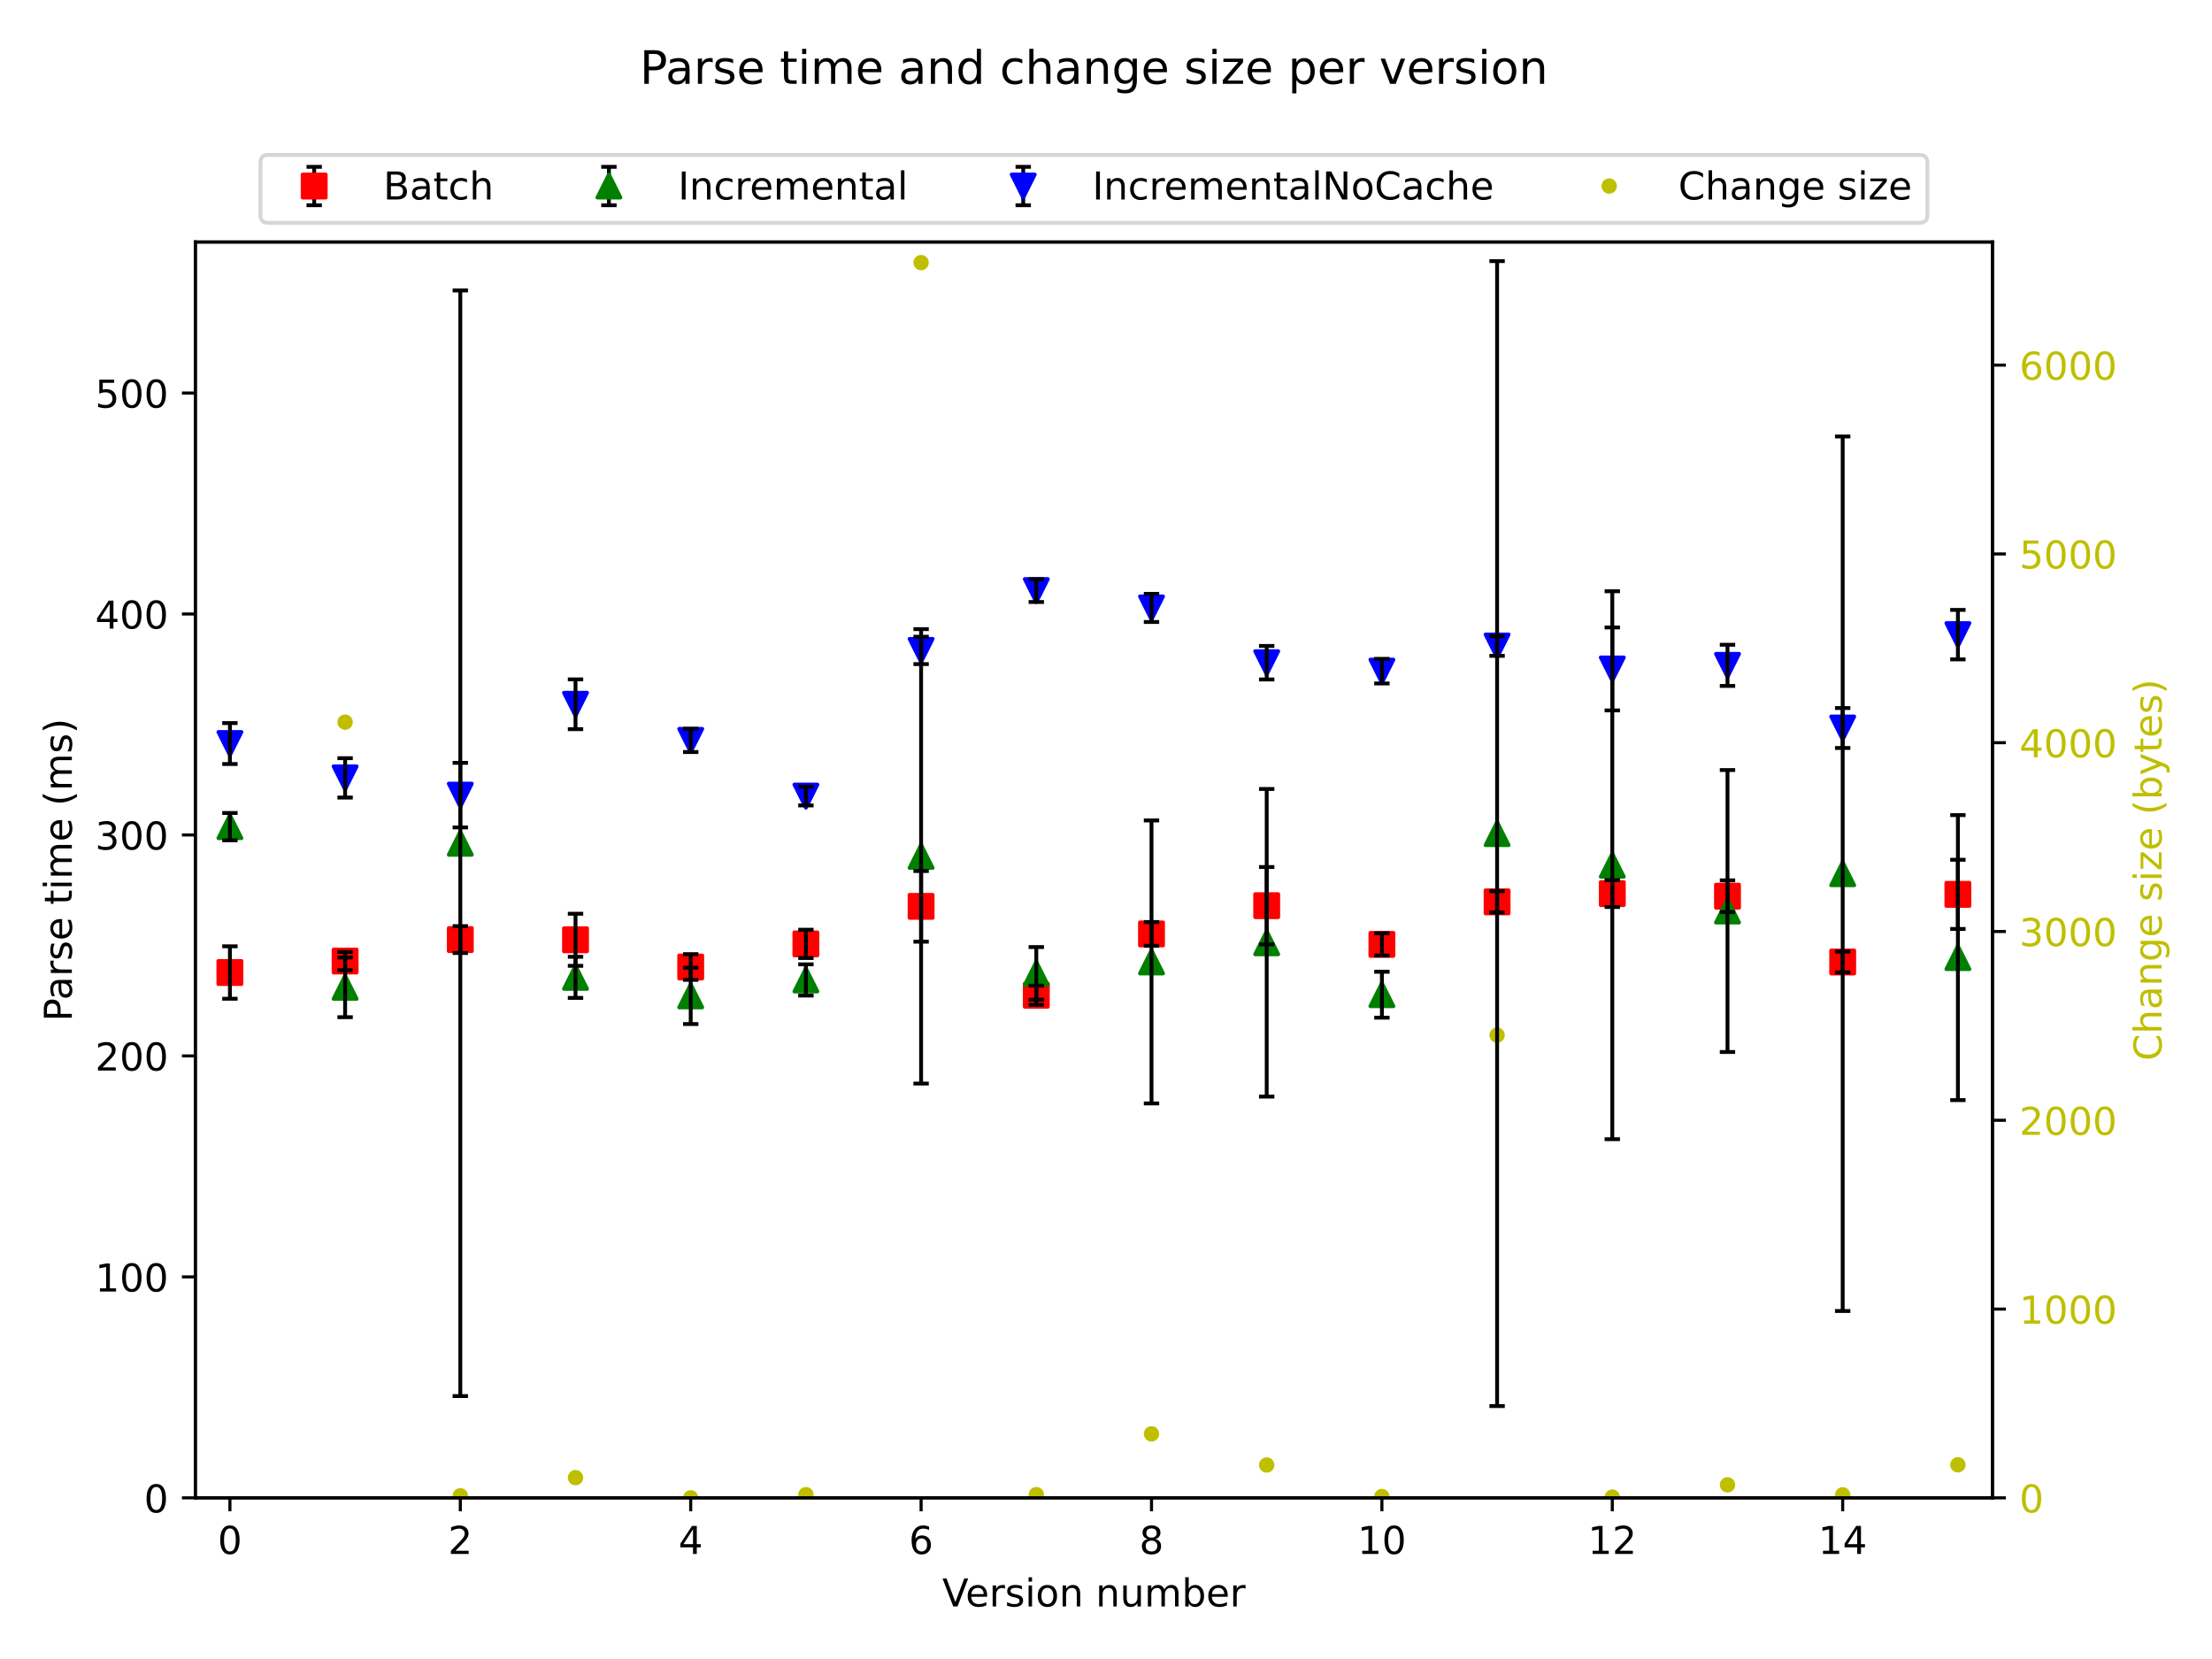 <?xml version="1.0" encoding="utf-8" standalone="no"?>
<!DOCTYPE svg PUBLIC "-//W3C//DTD SVG 1.1//EN"
  "http://www.w3.org/Graphics/SVG/1.1/DTD/svg11.dtd">
<!-- Created with matplotlib (https://matplotlib.org/) -->
<svg height="432pt" version="1.1" viewBox="0 0 576 432" width="576pt" xmlns="http://www.w3.org/2000/svg" xmlns:xlink="http://www.w3.org/1999/xlink">
 <defs>
  <style type="text/css">*{stroke-linecap:butt;stroke-linejoin:round;}</style>
 </defs>
 <g id="figure_1">
  <g id="patch_1">
   <path d="M 0 432 
L 576 432 
L 576 0 
L 0 0 
z
" style="fill:#ffffff;"/>
  </g>
  <g id="axes_1">
   <g id="matplotlib.axis_1">
    <g id="ytick_1">
     <g id="line2d_1">
      <defs>
       <path d="M 0 0 
L 3.5 0 
" id="m73149a4e9a" style="stroke:#000000;stroke-width:0.8;"/>
      </defs>
      <g>
       <use style="stroke:#000000;stroke-width:0.8;" x="518.83" xlink:href="#m73149a4e9a" y="390.04"/>
      </g>
     </g>
     <g id="text_1">
      <!-- 0 -->
      <g style="fill:#bfbf00;" transform="translate(525.83 393.839)scale(0.1 -0.1)">
       <defs>
        <path d="M 31.781 66.406 
Q 24.172 66.406 20.328 58.906 
Q 16.5 51.422 16.5 36.375 
Q 16.5 21.391 20.328 13.891 
Q 24.172 6.391 31.781 6.391 
Q 39.453 6.391 43.281 13.891 
Q 47.125 21.391 47.125 36.375 
Q 47.125 51.422 43.281 58.906 
Q 39.453 66.406 31.781 66.406 
z
M 31.781 74.219 
Q 44.047 74.219 50.516 64.516 
Q 56.984 54.828 56.984 36.375 
Q 56.984 17.969 50.516 8.266 
Q 44.047 -1.422 31.781 -1.422 
Q 19.531 -1.422 13.062 8.266 
Q 6.594 17.969 6.594 36.375 
Q 6.594 54.828 13.062 64.516 
Q 19.531 74.219 31.781 74.219 
z
" id="DejaVuSans-48"/>
       </defs>
       <use xlink:href="#DejaVuSans-48"/>
      </g>
     </g>
    </g>
    <g id="ytick_2">
     <g id="line2d_2">
      <g>
       <use style="stroke:#000000;stroke-width:0.8;" x="518.83" xlink:href="#m73149a4e9a" y="340.88"/>
      </g>
     </g>
     <g id="text_2">
      <!-- 1000 -->
      <g style="fill:#bfbf00;" transform="translate(525.83 344.679)scale(0.1 -0.1)">
       <defs>
        <path d="M 12.406 8.297 
L 28.516 8.297 
L 28.516 63.922 
L 10.984 60.406 
L 10.984 69.391 
L 28.422 72.906 
L 38.281 72.906 
L 38.281 8.297 
L 54.391 8.297 
L 54.391 0 
L 12.406 0 
z
" id="DejaVuSans-49"/>
       </defs>
       <use xlink:href="#DejaVuSans-49"/>
       <use x="63.623" xlink:href="#DejaVuSans-48"/>
       <use x="127.246" xlink:href="#DejaVuSans-48"/>
       <use x="190.869" xlink:href="#DejaVuSans-48"/>
      </g>
     </g>
    </g>
    <g id="ytick_3">
     <g id="line2d_3">
      <g>
       <use style="stroke:#000000;stroke-width:0.8;" x="518.83" xlink:href="#m73149a4e9a" y="291.72"/>
      </g>
     </g>
     <g id="text_3">
      <!-- 2000 -->
      <g style="fill:#bfbf00;" transform="translate(525.83 295.519)scale(0.1 -0.1)">
       <defs>
        <path d="M 19.188 8.297 
L 53.609 8.297 
L 53.609 0 
L 7.328 0 
L 7.328 8.297 
Q 12.938 14.109 22.625 23.891 
Q 32.328 33.688 34.812 36.531 
Q 39.547 41.844 41.422 45.531 
Q 43.312 49.219 43.312 52.781 
Q 43.312 58.594 39.234 62.25 
Q 35.156 65.922 28.609 65.922 
Q 23.969 65.922 18.812 64.312 
Q 13.672 62.703 7.812 59.422 
L 7.812 69.391 
Q 13.766 71.781 18.938 73 
Q 24.125 74.219 28.422 74.219 
Q 39.75 74.219 46.484 68.547 
Q 53.219 62.891 53.219 53.422 
Q 53.219 48.922 51.531 44.891 
Q 49.859 40.875 45.406 35.406 
Q 44.188 33.984 37.641 27.219 
Q 31.109 20.453 19.188 8.297 
z
" id="DejaVuSans-50"/>
       </defs>
       <use xlink:href="#DejaVuSans-50"/>
       <use x="63.623" xlink:href="#DejaVuSans-48"/>
       <use x="127.246" xlink:href="#DejaVuSans-48"/>
       <use x="190.869" xlink:href="#DejaVuSans-48"/>
      </g>
     </g>
    </g>
    <g id="ytick_4">
     <g id="line2d_4">
      <g>
       <use style="stroke:#000000;stroke-width:0.8;" x="518.83" xlink:href="#m73149a4e9a" y="242.559"/>
      </g>
     </g>
     <g id="text_4">
      <!-- 3000 -->
      <g style="fill:#bfbf00;" transform="translate(525.83 246.359)scale(0.1 -0.1)">
       <defs>
        <path d="M 40.578 39.312 
Q 47.656 37.797 51.625 33 
Q 55.609 28.219 55.609 21.188 
Q 55.609 10.406 48.188 4.484 
Q 40.766 -1.422 27.094 -1.422 
Q 22.516 -1.422 17.656 -0.516 
Q 12.797 0.391 7.625 2.203 
L 7.625 11.719 
Q 11.719 9.328 16.594 8.109 
Q 21.484 6.891 26.812 6.891 
Q 36.078 6.891 40.938 10.547 
Q 45.797 14.203 45.797 21.188 
Q 45.797 27.641 41.281 31.266 
Q 36.766 34.906 28.719 34.906 
L 20.219 34.906 
L 20.219 43.016 
L 29.109 43.016 
Q 36.375 43.016 40.234 45.922 
Q 44.094 48.828 44.094 54.297 
Q 44.094 59.906 40.109 62.906 
Q 36.141 65.922 28.719 65.922 
Q 24.656 65.922 20.016 65.031 
Q 15.375 64.156 9.812 62.312 
L 9.812 71.094 
Q 15.438 72.656 20.344 73.438 
Q 25.25 74.219 29.594 74.219 
Q 40.828 74.219 47.359 69.109 
Q 53.906 64.016 53.906 55.328 
Q 53.906 49.266 50.438 45.094 
Q 46.969 40.922 40.578 39.312 
z
" id="DejaVuSans-51"/>
       </defs>
       <use xlink:href="#DejaVuSans-51"/>
       <use x="63.623" xlink:href="#DejaVuSans-48"/>
       <use x="127.246" xlink:href="#DejaVuSans-48"/>
       <use x="190.869" xlink:href="#DejaVuSans-48"/>
      </g>
     </g>
    </g>
    <g id="ytick_5">
     <g id="line2d_5">
      <g>
       <use style="stroke:#000000;stroke-width:0.8;" x="518.83" xlink:href="#m73149a4e9a" y="193.399"/>
      </g>
     </g>
     <g id="text_5">
      <!-- 4000 -->
      <g style="fill:#bfbf00;" transform="translate(525.83 197.198)scale(0.1 -0.1)">
       <defs>
        <path d="M 37.797 64.312 
L 12.891 25.391 
L 37.797 25.391 
z
M 35.203 72.906 
L 47.609 72.906 
L 47.609 25.391 
L 58.016 25.391 
L 58.016 17.188 
L 47.609 17.188 
L 47.609 0 
L 37.797 0 
L 37.797 17.188 
L 4.891 17.188 
L 4.891 26.703 
z
" id="DejaVuSans-52"/>
       </defs>
       <use xlink:href="#DejaVuSans-52"/>
       <use x="63.623" xlink:href="#DejaVuSans-48"/>
       <use x="127.246" xlink:href="#DejaVuSans-48"/>
       <use x="190.869" xlink:href="#DejaVuSans-48"/>
      </g>
     </g>
    </g>
    <g id="ytick_6">
     <g id="line2d_6">
      <g>
       <use style="stroke:#000000;stroke-width:0.8;" x="518.83" xlink:href="#m73149a4e9a" y="144.239"/>
      </g>
     </g>
     <g id="text_6">
      <!-- 5000 -->
      <g style="fill:#bfbf00;" transform="translate(525.83 148.038)scale(0.1 -0.1)">
       <defs>
        <path d="M 10.797 72.906 
L 49.516 72.906 
L 49.516 64.594 
L 19.828 64.594 
L 19.828 46.734 
Q 21.969 47.469 24.109 47.828 
Q 26.266 48.188 28.422 48.188 
Q 40.625 48.188 47.75 41.5 
Q 54.891 34.812 54.891 23.391 
Q 54.891 11.625 47.562 5.094 
Q 40.234 -1.422 26.906 -1.422 
Q 22.312 -1.422 17.547 -0.641 
Q 12.797 0.141 7.719 1.703 
L 7.719 11.625 
Q 12.109 9.234 16.797 8.062 
Q 21.484 6.891 26.703 6.891 
Q 35.156 6.891 40.078 11.328 
Q 45.016 15.766 45.016 23.391 
Q 45.016 31 40.078 35.438 
Q 35.156 39.891 26.703 39.891 
Q 22.75 39.891 18.812 39.016 
Q 14.891 38.141 10.797 36.281 
z
" id="DejaVuSans-53"/>
       </defs>
       <use xlink:href="#DejaVuSans-53"/>
       <use x="63.623" xlink:href="#DejaVuSans-48"/>
       <use x="127.246" xlink:href="#DejaVuSans-48"/>
       <use x="190.869" xlink:href="#DejaVuSans-48"/>
      </g>
     </g>
    </g>
    <g id="ytick_7">
     <g id="line2d_7">
      <g>
       <use style="stroke:#000000;stroke-width:0.8;" x="518.83" xlink:href="#m73149a4e9a" y="95.079"/>
      </g>
     </g>
     <g id="text_7">
      <!-- 6000 -->
      <g style="fill:#bfbf00;" transform="translate(525.83 98.878)scale(0.1 -0.1)">
       <defs>
        <path d="M 33.016 40.375 
Q 26.375 40.375 22.484 35.828 
Q 18.609 31.297 18.609 23.391 
Q 18.609 15.531 22.484 10.953 
Q 26.375 6.391 33.016 6.391 
Q 39.656 6.391 43.531 10.953 
Q 47.406 15.531 47.406 23.391 
Q 47.406 31.297 43.531 35.828 
Q 39.656 40.375 33.016 40.375 
z
M 52.594 71.297 
L 52.594 62.312 
Q 48.875 64.062 45.094 64.984 
Q 41.312 65.922 37.594 65.922 
Q 27.828 65.922 22.672 59.328 
Q 17.531 52.734 16.797 39.406 
Q 19.672 43.656 24.016 45.922 
Q 28.375 48.188 33.594 48.188 
Q 44.578 48.188 50.953 41.516 
Q 57.328 34.859 57.328 23.391 
Q 57.328 12.156 50.688 5.359 
Q 44.047 -1.422 33.016 -1.422 
Q 20.359 -1.422 13.672 8.266 
Q 6.984 17.969 6.984 36.375 
Q 6.984 53.656 15.188 63.938 
Q 23.391 74.219 37.203 74.219 
Q 40.922 74.219 44.703 73.484 
Q 48.484 72.75 52.594 71.297 
z
" id="DejaVuSans-54"/>
       </defs>
       <use xlink:href="#DejaVuSans-54"/>
       <use x="63.623" xlink:href="#DejaVuSans-48"/>
       <use x="127.246" xlink:href="#DejaVuSans-48"/>
       <use x="190.869" xlink:href="#DejaVuSans-48"/>
      </g>
     </g>
    </g>
    <g id="text_8">
     <!-- Change size (bytes) -->
     <g style="fill:#bfbf00;" transform="translate(562.878 276.225)rotate(-90)scale(0.1 -0.1)">
      <defs>
       <path d="M 64.406 67.281 
L 64.406 56.891 
Q 59.422 61.531 53.781 63.812 
Q 48.141 66.109 41.797 66.109 
Q 29.297 66.109 22.656 58.469 
Q 16.016 50.828 16.016 36.375 
Q 16.016 21.969 22.656 14.328 
Q 29.297 6.688 41.797 6.688 
Q 48.141 6.688 53.781 8.984 
Q 59.422 11.281 64.406 15.922 
L 64.406 5.609 
Q 59.234 2.094 53.438 0.328 
Q 47.656 -1.422 41.219 -1.422 
Q 24.656 -1.422 15.125 8.703 
Q 5.609 18.844 5.609 36.375 
Q 5.609 53.953 15.125 64.078 
Q 24.656 74.219 41.219 74.219 
Q 47.75 74.219 53.531 72.484 
Q 59.328 70.75 64.406 67.281 
z
" id="DejaVuSans-67"/>
       <path d="M 54.891 33.016 
L 54.891 0 
L 45.906 0 
L 45.906 32.719 
Q 45.906 40.484 42.875 44.328 
Q 39.844 48.188 33.797 48.188 
Q 26.516 48.188 22.312 43.547 
Q 18.109 38.922 18.109 30.906 
L 18.109 0 
L 9.078 0 
L 9.078 75.984 
L 18.109 75.984 
L 18.109 46.188 
Q 21.344 51.125 25.703 53.562 
Q 30.078 56 35.797 56 
Q 45.219 56 50.047 50.172 
Q 54.891 44.344 54.891 33.016 
z
" id="DejaVuSans-104"/>
       <path d="M 34.281 27.484 
Q 23.391 27.484 19.188 25 
Q 14.984 22.516 14.984 16.5 
Q 14.984 11.719 18.141 8.906 
Q 21.297 6.109 26.703 6.109 
Q 34.188 6.109 38.703 11.406 
Q 43.219 16.703 43.219 25.484 
L 43.219 27.484 
z
M 52.203 31.203 
L 52.203 0 
L 43.219 0 
L 43.219 8.297 
Q 40.141 3.328 35.547 0.953 
Q 30.953 -1.422 24.312 -1.422 
Q 15.922 -1.422 10.953 3.297 
Q 6 8.016 6 15.922 
Q 6 25.141 12.172 29.828 
Q 18.359 34.516 30.609 34.516 
L 43.219 34.516 
L 43.219 35.406 
Q 43.219 41.609 39.141 45 
Q 35.062 48.391 27.688 48.391 
Q 23 48.391 18.547 47.266 
Q 14.109 46.141 10.016 43.891 
L 10.016 52.203 
Q 14.938 54.109 19.578 55.047 
Q 24.219 56 28.609 56 
Q 40.484 56 46.344 49.844 
Q 52.203 43.703 52.203 31.203 
z
" id="DejaVuSans-97"/>
       <path d="M 54.891 33.016 
L 54.891 0 
L 45.906 0 
L 45.906 32.719 
Q 45.906 40.484 42.875 44.328 
Q 39.844 48.188 33.797 48.188 
Q 26.516 48.188 22.312 43.547 
Q 18.109 38.922 18.109 30.906 
L 18.109 0 
L 9.078 0 
L 9.078 54.688 
L 18.109 54.688 
L 18.109 46.188 
Q 21.344 51.125 25.703 53.562 
Q 30.078 56 35.797 56 
Q 45.219 56 50.047 50.172 
Q 54.891 44.344 54.891 33.016 
z
" id="DejaVuSans-110"/>
       <path d="M 45.406 27.984 
Q 45.406 37.75 41.375 43.109 
Q 37.359 48.484 30.078 48.484 
Q 22.859 48.484 18.828 43.109 
Q 14.797 37.75 14.797 27.984 
Q 14.797 18.266 18.828 12.891 
Q 22.859 7.516 30.078 7.516 
Q 37.359 7.516 41.375 12.891 
Q 45.406 18.266 45.406 27.984 
z
M 54.391 6.781 
Q 54.391 -7.172 48.188 -13.984 
Q 42 -20.797 29.203 -20.797 
Q 24.469 -20.797 20.266 -20.094 
Q 16.062 -19.391 12.109 -17.922 
L 12.109 -9.188 
Q 16.062 -11.328 19.922 -12.344 
Q 23.781 -13.375 27.781 -13.375 
Q 36.625 -13.375 41.016 -8.766 
Q 45.406 -4.156 45.406 5.172 
L 45.406 9.625 
Q 42.625 4.781 38.281 2.391 
Q 33.938 0 27.875 0 
Q 17.828 0 11.672 7.656 
Q 5.516 15.328 5.516 27.984 
Q 5.516 40.672 11.672 48.328 
Q 17.828 56 27.875 56 
Q 33.938 56 38.281 53.609 
Q 42.625 51.219 45.406 46.391 
L 45.406 54.688 
L 54.391 54.688 
z
" id="DejaVuSans-103"/>
       <path d="M 56.203 29.594 
L 56.203 25.203 
L 14.891 25.203 
Q 15.484 15.922 20.484 11.062 
Q 25.484 6.203 34.422 6.203 
Q 39.594 6.203 44.453 7.469 
Q 49.312 8.734 54.109 11.281 
L 54.109 2.781 
Q 49.266 0.734 44.188 -0.344 
Q 39.109 -1.422 33.891 -1.422 
Q 20.797 -1.422 13.156 6.188 
Q 5.516 13.812 5.516 26.812 
Q 5.516 40.234 12.766 48.109 
Q 20.016 56 32.328 56 
Q 43.359 56 49.781 48.891 
Q 56.203 41.797 56.203 29.594 
z
M 47.219 32.234 
Q 47.125 39.594 43.094 43.984 
Q 39.062 48.391 32.422 48.391 
Q 24.906 48.391 20.391 44.141 
Q 15.875 39.891 15.188 32.172 
z
" id="DejaVuSans-101"/>
       <path id="DejaVuSans-32"/>
       <path d="M 44.281 53.078 
L 44.281 44.578 
Q 40.484 46.531 36.375 47.5 
Q 32.281 48.484 27.875 48.484 
Q 21.188 48.484 17.844 46.438 
Q 14.5 44.391 14.5 40.281 
Q 14.5 37.156 16.891 35.375 
Q 19.281 33.594 26.516 31.984 
L 29.594 31.297 
Q 39.156 29.25 43.188 25.516 
Q 47.219 21.781 47.219 15.094 
Q 47.219 7.469 41.188 3.016 
Q 35.156 -1.422 24.609 -1.422 
Q 20.219 -1.422 15.453 -0.562 
Q 10.688 0.297 5.422 2 
L 5.422 11.281 
Q 10.406 8.688 15.234 7.391 
Q 20.062 6.109 24.812 6.109 
Q 31.156 6.109 34.562 8.281 
Q 37.984 10.453 37.984 14.406 
Q 37.984 18.062 35.516 20.016 
Q 33.062 21.969 24.703 23.781 
L 21.578 24.516 
Q 13.234 26.266 9.516 29.906 
Q 5.812 33.547 5.812 39.891 
Q 5.812 47.609 11.281 51.797 
Q 16.75 56 26.812 56 
Q 31.781 56 36.172 55.266 
Q 40.578 54.547 44.281 53.078 
z
" id="DejaVuSans-115"/>
       <path d="M 9.422 54.688 
L 18.406 54.688 
L 18.406 0 
L 9.422 0 
z
M 9.422 75.984 
L 18.406 75.984 
L 18.406 64.594 
L 9.422 64.594 
z
" id="DejaVuSans-105"/>
       <path d="M 5.516 54.688 
L 48.188 54.688 
L 48.188 46.484 
L 14.406 7.172 
L 48.188 7.172 
L 48.188 0 
L 4.297 0 
L 4.297 8.203 
L 38.094 47.516 
L 5.516 47.516 
z
" id="DejaVuSans-122"/>
       <path d="M 31 75.875 
Q 24.469 64.656 21.281 53.656 
Q 18.109 42.672 18.109 31.391 
Q 18.109 20.125 21.312 9.062 
Q 24.516 -2 31 -13.188 
L 23.188 -13.188 
Q 15.875 -1.703 12.234 9.375 
Q 8.594 20.453 8.594 31.391 
Q 8.594 42.281 12.203 53.312 
Q 15.828 64.359 23.188 75.875 
z
" id="DejaVuSans-40"/>
       <path d="M 48.688 27.297 
Q 48.688 37.203 44.609 42.844 
Q 40.531 48.484 33.406 48.484 
Q 26.266 48.484 22.188 42.844 
Q 18.109 37.203 18.109 27.297 
Q 18.109 17.391 22.188 11.75 
Q 26.266 6.109 33.406 6.109 
Q 40.531 6.109 44.609 11.75 
Q 48.688 17.391 48.688 27.297 
z
M 18.109 46.391 
Q 20.953 51.266 25.266 53.625 
Q 29.594 56 35.594 56 
Q 45.562 56 51.781 48.094 
Q 58.016 40.188 58.016 27.297 
Q 58.016 14.406 51.781 6.484 
Q 45.562 -1.422 35.594 -1.422 
Q 29.594 -1.422 25.266 0.953 
Q 20.953 3.328 18.109 8.203 
L 18.109 0 
L 9.078 0 
L 9.078 75.984 
L 18.109 75.984 
z
" id="DejaVuSans-98"/>
       <path d="M 32.172 -5.078 
Q 28.375 -14.844 24.75 -17.812 
Q 21.141 -20.797 15.094 -20.797 
L 7.906 -20.797 
L 7.906 -13.281 
L 13.188 -13.281 
Q 16.891 -13.281 18.938 -11.516 
Q 21 -9.766 23.484 -3.219 
L 25.094 0.875 
L 2.984 54.688 
L 12.5 54.688 
L 29.594 11.922 
L 46.688 54.688 
L 56.203 54.688 
z
" id="DejaVuSans-121"/>
       <path d="M 18.312 70.219 
L 18.312 54.688 
L 36.812 54.688 
L 36.812 47.703 
L 18.312 47.703 
L 18.312 18.016 
Q 18.312 11.328 20.141 9.422 
Q 21.969 7.516 27.594 7.516 
L 36.812 7.516 
L 36.812 0 
L 27.594 0 
Q 17.188 0 13.234 3.875 
Q 9.281 7.766 9.281 18.016 
L 9.281 47.703 
L 2.688 47.703 
L 2.688 54.688 
L 9.281 54.688 
L 9.281 70.219 
z
" id="DejaVuSans-116"/>
       <path d="M 8.016 75.875 
L 15.828 75.875 
Q 23.141 64.359 26.781 53.312 
Q 30.422 42.281 30.422 31.391 
Q 30.422 20.453 26.781 9.375 
Q 23.141 -1.703 15.828 -13.188 
L 8.016 -13.188 
Q 14.5 -2 17.703 9.062 
Q 20.906 20.125 20.906 31.391 
Q 20.906 42.672 17.703 53.656 
Q 14.5 64.656 8.016 75.875 
z
" id="DejaVuSans-41"/>
      </defs>
      <use xlink:href="#DejaVuSans-67"/>
      <use x="69.824" xlink:href="#DejaVuSans-104"/>
      <use x="133.203" xlink:href="#DejaVuSans-97"/>
      <use x="194.482" xlink:href="#DejaVuSans-110"/>
      <use x="257.861" xlink:href="#DejaVuSans-103"/>
      <use x="321.338" xlink:href="#DejaVuSans-101"/>
      <use x="382.861" xlink:href="#DejaVuSans-32"/>
      <use x="414.648" xlink:href="#DejaVuSans-115"/>
      <use x="466.748" xlink:href="#DejaVuSans-105"/>
      <use x="494.531" xlink:href="#DejaVuSans-122"/>
      <use x="547.021" xlink:href="#DejaVuSans-101"/>
      <use x="608.545" xlink:href="#DejaVuSans-32"/>
      <use x="640.332" xlink:href="#DejaVuSans-40"/>
      <use x="679.346" xlink:href="#DejaVuSans-98"/>
      <use x="742.822" xlink:href="#DejaVuSans-121"/>
      <use x="802.002" xlink:href="#DejaVuSans-116"/>
      <use x="841.211" xlink:href="#DejaVuSans-101"/>
      <use x="902.734" xlink:href="#DejaVuSans-115"/>
      <use x="954.834" xlink:href="#DejaVuSans-41"/>
     </g>
    </g>
   </g>
   <g id="line2d_8">
    <defs>
     <path d="M 0 1.5 
C 0.398 1.5 0.779 1.342 1.061 1.061 
C 1.342 0.779 1.5 0.398 1.5 0 
C 1.5 -0.398 1.342 -0.779 1.061 -1.061 
C 0.779 -1.342 0.398 -1.5 0 -1.5 
C -0.398 -1.5 -0.779 -1.342 -1.061 -1.061 
C -1.342 -0.779 -1.5 -0.398 -1.5 0 
C -1.5 0.398 -1.342 0.779 -1.061 1.061 
C -0.779 1.342 -0.398 1.5 0 1.5 
z
" id="m1078844ec7" style="stroke:#bfbf00;"/>
    </defs>
    <g clip-path="url(#pad11402933)">
     <use style="fill:#bfbf00;stroke:#bfbf00;" x="89.867" xlink:href="#m1078844ec7" y="188.041"/>
     <use style="fill:#bfbf00;stroke:#bfbf00;" x="119.864" xlink:href="#m1078844ec7" y="389.499"/>
     <use style="fill:#bfbf00;stroke:#bfbf00;" x="149.862" xlink:href="#m1078844ec7" y="384.78"/>
     <use style="fill:#bfbf00;stroke:#bfbf00;" x="179.859" xlink:href="#m1078844ec7" y="390.04"/>
     <use style="fill:#bfbf00;stroke:#bfbf00;" x="209.856" xlink:href="#m1078844ec7" y="389.204"/>
     <use style="fill:#bfbf00;stroke:#bfbf00;" x="239.854" xlink:href="#m1078844ec7" y="68.385"/>
     <use style="fill:#bfbf00;stroke:#bfbf00;" x="269.851" xlink:href="#m1078844ec7" y="389.204"/>
     <use style="fill:#bfbf00;stroke:#bfbf00;" x="299.849" xlink:href="#m1078844ec7" y="373.375"/>
     <use style="fill:#bfbf00;stroke:#bfbf00;" x="329.846" xlink:href="#m1078844ec7" y="381.486"/>
     <use style="fill:#bfbf00;stroke:#bfbf00;" x="359.844" xlink:href="#m1078844ec7" y="389.696"/>
     <use style="fill:#bfbf00;stroke:#bfbf00;" x="389.841" xlink:href="#m1078844ec7" y="269.548"/>
     <use style="fill:#bfbf00;stroke:#bfbf00;" x="419.838" xlink:href="#m1078844ec7" y="389.843"/>
     <use style="fill:#bfbf00;stroke:#bfbf00;" x="449.836" xlink:href="#m1078844ec7" y="386.648"/>
     <use style="fill:#bfbf00;stroke:#bfbf00;" x="479.833" xlink:href="#m1078844ec7" y="389.253"/>
     <use style="fill:#bfbf00;stroke:#bfbf00;" x="509.831" xlink:href="#m1078844ec7" y="381.437"/>
    </g>
   </g>
   <g id="patch_2">
    <path d="M 50.87 390.04 
L 50.87 63.024 
" style="fill:none;stroke:#000000;stroke-linecap:square;stroke-linejoin:miter;stroke-width:0.8;"/>
   </g>
   <g id="patch_3">
    <path d="M 518.83 390.04 
L 518.83 63.024 
" style="fill:none;stroke:#000000;stroke-linecap:square;stroke-linejoin:miter;stroke-width:0.8;"/>
   </g>
   <g id="patch_4">
    <path d="M 50.87 390.04 
L 518.83 390.04 
" style="fill:none;stroke:#000000;stroke-linecap:square;stroke-linejoin:miter;stroke-width:0.8;"/>
   </g>
   <g id="patch_5">
    <path d="M 50.87 63.024 
L 518.83 63.024 
" style="fill:none;stroke:#000000;stroke-linecap:square;stroke-linejoin:miter;stroke-width:0.8;"/>
   </g>
   <g id="legend_1">
    <g id="patch_6">
     <path d="M 69.817 58.024 
L 499.883 58.024 
Q 501.883 58.024 501.883 56.024 
L 501.883 42.346 
Q 501.883 40.346 499.883 40.346 
L 69.817 40.346 
Q 67.817 40.346 67.817 42.346 
L 67.817 56.024 
Q 67.817 58.024 69.817 58.024 
z
" style="fill:#ffffff;opacity:0.8;stroke:#cccccc;stroke-linejoin:miter;"/>
    </g>
    <g id="LineCollection_1">
     <path d="M 81.817 53.444 
L 81.817 43.444 
" style="fill:none;stroke:#000000;"/>
    </g>
    <g id="line2d_9">
     <defs>
      <path d="M 2 0 
L -2 -0 
" id="m548166a4d9" style="stroke:#000000;"/>
     </defs>
     <g>
      <use style="stroke:#000000;" x="81.817" xlink:href="#m548166a4d9" y="53.444"/>
     </g>
    </g>
    <g id="line2d_10">
     <g>
      <use style="stroke:#000000;" x="81.817" xlink:href="#m548166a4d9" y="43.444"/>
     </g>
    </g>
    <g id="line2d_11"/>
    <g id="line2d_12">
     <defs>
      <path d="M -3 3 
L 3 3 
L 3 -3 
L -3 -3 
z
" id="m0428032f76" style="stroke:#ff0000;stroke-linejoin:miter;"/>
     </defs>
     <g>
      <use style="fill:#ff0000;stroke:#ff0000;stroke-linejoin:miter;" x="81.817" xlink:href="#m0428032f76" y="48.444"/>
     </g>
    </g>
    <g id="text_9">
     <!-- Batch -->
     <g transform="translate(99.817 51.944)scale(0.1 -0.1)">
      <defs>
       <path d="M 19.672 34.812 
L 19.672 8.109 
L 35.5 8.109 
Q 43.453 8.109 47.281 11.406 
Q 51.125 14.703 51.125 21.484 
Q 51.125 28.328 47.281 31.562 
Q 43.453 34.812 35.5 34.812 
z
M 19.672 64.797 
L 19.672 42.828 
L 34.281 42.828 
Q 41.5 42.828 45.031 45.531 
Q 48.578 48.25 48.578 53.812 
Q 48.578 59.328 45.031 62.062 
Q 41.5 64.797 34.281 64.797 
z
M 9.812 72.906 
L 35.016 72.906 
Q 46.297 72.906 52.391 68.219 
Q 58.5 63.531 58.5 54.891 
Q 58.5 48.188 55.375 44.234 
Q 52.25 40.281 46.188 39.312 
Q 53.469 37.75 57.5 32.781 
Q 61.531 27.828 61.531 20.406 
Q 61.531 10.641 54.891 5.312 
Q 48.25 0 35.984 0 
L 9.812 0 
z
" id="DejaVuSans-66"/>
       <path d="M 48.781 52.594 
L 48.781 44.188 
Q 44.969 46.297 41.141 47.344 
Q 37.312 48.391 33.406 48.391 
Q 24.656 48.391 19.812 42.844 
Q 14.984 37.312 14.984 27.297 
Q 14.984 17.281 19.812 11.734 
Q 24.656 6.203 33.406 6.203 
Q 37.312 6.203 41.141 7.25 
Q 44.969 8.297 48.781 10.406 
L 48.781 2.094 
Q 45.016 0.344 40.984 -0.531 
Q 36.969 -1.422 32.422 -1.422 
Q 20.062 -1.422 12.781 6.344 
Q 5.516 14.109 5.516 27.297 
Q 5.516 40.672 12.859 48.328 
Q 20.219 56 33.016 56 
Q 37.156 56 41.109 55.141 
Q 45.062 54.297 48.781 52.594 
z
" id="DejaVuSans-99"/>
      </defs>
      <use xlink:href="#DejaVuSans-66"/>
      <use x="68.604" xlink:href="#DejaVuSans-97"/>
      <use x="129.883" xlink:href="#DejaVuSans-116"/>
      <use x="169.092" xlink:href="#DejaVuSans-99"/>
      <use x="224.072" xlink:href="#DejaVuSans-104"/>
     </g>
    </g>
    <g id="LineCollection_2">
     <path d="M 158.562 53.444 
L 158.562 43.444 
" style="fill:none;stroke:#000000;"/>
    </g>
    <g id="line2d_13">
     <g>
      <use style="stroke:#000000;" x="158.562" xlink:href="#m548166a4d9" y="53.444"/>
     </g>
    </g>
    <g id="line2d_14">
     <g>
      <use style="stroke:#000000;" x="158.562" xlink:href="#m548166a4d9" y="43.444"/>
     </g>
    </g>
    <g id="line2d_15"/>
    <g id="line2d_16">
     <defs>
      <path d="M 0 -3 
L -3 3 
L 3 3 
z
" id="maba43a4f42" style="stroke:#008000;stroke-linejoin:miter;"/>
     </defs>
     <g>
      <use style="fill:#008000;stroke:#008000;stroke-linejoin:miter;" x="158.562" xlink:href="#maba43a4f42" y="48.444"/>
     </g>
    </g>
    <g id="text_10">
     <!-- Incremental -->
     <g transform="translate(176.562 51.944)scale(0.1 -0.1)">
      <defs>
       <path d="M 9.812 72.906 
L 19.672 72.906 
L 19.672 0 
L 9.812 0 
z
" id="DejaVuSans-73"/>
       <path d="M 41.109 46.297 
Q 39.594 47.172 37.812 47.578 
Q 36.031 48 33.891 48 
Q 26.266 48 22.188 43.047 
Q 18.109 38.094 18.109 28.812 
L 18.109 0 
L 9.078 0 
L 9.078 54.688 
L 18.109 54.688 
L 18.109 46.188 
Q 20.953 51.172 25.484 53.578 
Q 30.031 56 36.531 56 
Q 37.453 56 38.578 55.875 
Q 39.703 55.766 41.062 55.516 
z
" id="DejaVuSans-114"/>
       <path d="M 52 44.188 
Q 55.375 50.25 60.062 53.125 
Q 64.75 56 71.094 56 
Q 79.641 56 84.281 50.016 
Q 88.922 44.047 88.922 33.016 
L 88.922 0 
L 79.891 0 
L 79.891 32.719 
Q 79.891 40.578 77.094 44.375 
Q 74.312 48.188 68.609 48.188 
Q 61.625 48.188 57.562 43.547 
Q 53.516 38.922 53.516 30.906 
L 53.516 0 
L 44.484 0 
L 44.484 32.719 
Q 44.484 40.625 41.703 44.406 
Q 38.922 48.188 33.109 48.188 
Q 26.219 48.188 22.156 43.531 
Q 18.109 38.875 18.109 30.906 
L 18.109 0 
L 9.078 0 
L 9.078 54.688 
L 18.109 54.688 
L 18.109 46.188 
Q 21.188 51.219 25.484 53.609 
Q 29.781 56 35.688 56 
Q 41.656 56 45.828 52.969 
Q 50 49.953 52 44.188 
z
" id="DejaVuSans-109"/>
       <path d="M 9.422 75.984 
L 18.406 75.984 
L 18.406 0 
L 9.422 0 
z
" id="DejaVuSans-108"/>
      </defs>
      <use xlink:href="#DejaVuSans-73"/>
      <use x="29.492" xlink:href="#DejaVuSans-110"/>
      <use x="92.871" xlink:href="#DejaVuSans-99"/>
      <use x="147.852" xlink:href="#DejaVuSans-114"/>
      <use x="186.715" xlink:href="#DejaVuSans-101"/>
      <use x="248.238" xlink:href="#DejaVuSans-109"/>
      <use x="345.65" xlink:href="#DejaVuSans-101"/>
      <use x="407.174" xlink:href="#DejaVuSans-110"/>
      <use x="470.553" xlink:href="#DejaVuSans-116"/>
      <use x="509.762" xlink:href="#DejaVuSans-97"/>
      <use x="571.041" xlink:href="#DejaVuSans-108"/>
     </g>
    </g>
    <g id="LineCollection_3">
     <path d="M 266.445 53.444 
L 266.445 43.444 
" style="fill:none;stroke:#000000;"/>
    </g>
    <g id="line2d_17">
     <g>
      <use style="stroke:#000000;" x="266.445" xlink:href="#m548166a4d9" y="53.444"/>
     </g>
    </g>
    <g id="line2d_18">
     <g>
      <use style="stroke:#000000;" x="266.445" xlink:href="#m548166a4d9" y="43.444"/>
     </g>
    </g>
    <g id="line2d_19"/>
    <g id="line2d_20">
     <defs>
      <path d="M -0 3 
L 3 -3 
L -3 -3 
z
" id="m292310a928" style="stroke:#0000ff;stroke-linejoin:miter;"/>
     </defs>
     <g>
      <use style="fill:#0000ff;stroke:#0000ff;stroke-linejoin:miter;" x="266.445" xlink:href="#m292310a928" y="48.444"/>
     </g>
    </g>
    <g id="text_11">
     <!-- IncrementalNoCache -->
     <g transform="translate(284.445 51.944)scale(0.1 -0.1)">
      <defs>
       <path d="M 9.812 72.906 
L 23.094 72.906 
L 55.422 11.922 
L 55.422 72.906 
L 64.984 72.906 
L 64.984 0 
L 51.703 0 
L 19.391 60.984 
L 19.391 0 
L 9.812 0 
z
" id="DejaVuSans-78"/>
       <path d="M 30.609 48.391 
Q 23.391 48.391 19.188 42.75 
Q 14.984 37.109 14.984 27.297 
Q 14.984 17.484 19.156 11.844 
Q 23.344 6.203 30.609 6.203 
Q 37.797 6.203 41.984 11.859 
Q 46.188 17.531 46.188 27.297 
Q 46.188 37.016 41.984 42.703 
Q 37.797 48.391 30.609 48.391 
z
M 30.609 56 
Q 42.328 56 49.016 48.375 
Q 55.719 40.766 55.719 27.297 
Q 55.719 13.875 49.016 6.219 
Q 42.328 -1.422 30.609 -1.422 
Q 18.844 -1.422 12.172 6.219 
Q 5.516 13.875 5.516 27.297 
Q 5.516 40.766 12.172 48.375 
Q 18.844 56 30.609 56 
z
" id="DejaVuSans-111"/>
      </defs>
      <use xlink:href="#DejaVuSans-73"/>
      <use x="29.492" xlink:href="#DejaVuSans-110"/>
      <use x="92.871" xlink:href="#DejaVuSans-99"/>
      <use x="147.852" xlink:href="#DejaVuSans-114"/>
      <use x="186.715" xlink:href="#DejaVuSans-101"/>
      <use x="248.238" xlink:href="#DejaVuSans-109"/>
      <use x="345.65" xlink:href="#DejaVuSans-101"/>
      <use x="407.174" xlink:href="#DejaVuSans-110"/>
      <use x="470.553" xlink:href="#DejaVuSans-116"/>
      <use x="509.762" xlink:href="#DejaVuSans-97"/>
      <use x="571.041" xlink:href="#DejaVuSans-108"/>
      <use x="598.824" xlink:href="#DejaVuSans-78"/>
      <use x="673.629" xlink:href="#DejaVuSans-111"/>
      <use x="734.811" xlink:href="#DejaVuSans-67"/>
      <use x="804.635" xlink:href="#DejaVuSans-97"/>
      <use x="865.914" xlink:href="#DejaVuSans-99"/>
      <use x="920.895" xlink:href="#DejaVuSans-104"/>
      <use x="984.273" xlink:href="#DejaVuSans-101"/>
     </g>
    </g>
    <g id="line2d_21"/>
    <g id="line2d_22">
     <g>
      <use style="fill:#bfbf00;stroke:#bfbf00;" x="419.028" xlink:href="#m1078844ec7" y="48.444"/>
     </g>
    </g>
    <g id="text_12">
     <!-- Change size -->
     <g transform="translate(437.028 51.944)scale(0.1 -0.1)">
      <use xlink:href="#DejaVuSans-67"/>
      <use x="69.824" xlink:href="#DejaVuSans-104"/>
      <use x="133.203" xlink:href="#DejaVuSans-97"/>
      <use x="194.482" xlink:href="#DejaVuSans-110"/>
      <use x="257.861" xlink:href="#DejaVuSans-103"/>
      <use x="321.338" xlink:href="#DejaVuSans-101"/>
      <use x="382.861" xlink:href="#DejaVuSans-32"/>
      <use x="414.648" xlink:href="#DejaVuSans-115"/>
      <use x="466.748" xlink:href="#DejaVuSans-105"/>
      <use x="494.531" xlink:href="#DejaVuSans-122"/>
      <use x="547.021" xlink:href="#DejaVuSans-101"/>
     </g>
    </g>
   </g>
  </g>
  <g id="axes_2">
   <g id="matplotlib.axis_2">
    <g id="xtick_1">
     <g id="line2d_23">
      <defs>
       <path d="M 0 0 
L 0 3.5 
" id="m0dc85d85c1" style="stroke:#000000;stroke-width:0.8;"/>
      </defs>
      <g>
       <use style="stroke:#000000;stroke-width:0.8;" x="59.869" xlink:href="#m0dc85d85c1" y="390.04"/>
      </g>
     </g>
     <g id="text_13">
      <!-- 0 -->
      <g transform="translate(56.688 404.638)scale(0.1 -0.1)">
       <use xlink:href="#DejaVuSans-48"/>
      </g>
     </g>
    </g>
    <g id="xtick_2">
     <g id="line2d_24">
      <g>
       <use style="stroke:#000000;stroke-width:0.8;" x="119.864" xlink:href="#m0dc85d85c1" y="390.04"/>
      </g>
     </g>
     <g id="text_14">
      <!-- 2 -->
      <g transform="translate(116.683 404.638)scale(0.1 -0.1)">
       <use xlink:href="#DejaVuSans-50"/>
      </g>
     </g>
    </g>
    <g id="xtick_3">
     <g id="line2d_25">
      <g>
       <use style="stroke:#000000;stroke-width:0.8;" x="179.859" xlink:href="#m0dc85d85c1" y="390.04"/>
      </g>
     </g>
     <g id="text_15">
      <!-- 4 -->
      <g transform="translate(176.678 404.638)scale(0.1 -0.1)">
       <use xlink:href="#DejaVuSans-52"/>
      </g>
     </g>
    </g>
    <g id="xtick_4">
     <g id="line2d_26">
      <g>
       <use style="stroke:#000000;stroke-width:0.8;" x="239.854" xlink:href="#m0dc85d85c1" y="390.04"/>
      </g>
     </g>
     <g id="text_16">
      <!-- 6 -->
      <g transform="translate(236.673 404.638)scale(0.1 -0.1)">
       <use xlink:href="#DejaVuSans-54"/>
      </g>
     </g>
    </g>
    <g id="xtick_5">
     <g id="line2d_27">
      <g>
       <use style="stroke:#000000;stroke-width:0.8;" x="299.849" xlink:href="#m0dc85d85c1" y="390.04"/>
      </g>
     </g>
     <g id="text_17">
      <!-- 8 -->
      <g transform="translate(296.667 404.638)scale(0.1 -0.1)">
       <defs>
        <path d="M 31.781 34.625 
Q 24.75 34.625 20.719 30.859 
Q 16.703 27.094 16.703 20.516 
Q 16.703 13.922 20.719 10.156 
Q 24.75 6.391 31.781 6.391 
Q 38.812 6.391 42.859 10.172 
Q 46.922 13.969 46.922 20.516 
Q 46.922 27.094 42.891 30.859 
Q 38.875 34.625 31.781 34.625 
z
M 21.922 38.812 
Q 15.578 40.375 12.031 44.719 
Q 8.5 49.078 8.5 55.328 
Q 8.5 64.062 14.719 69.141 
Q 20.953 74.219 31.781 74.219 
Q 42.672 74.219 48.875 69.141 
Q 55.078 64.062 55.078 55.328 
Q 55.078 49.078 51.531 44.719 
Q 48 40.375 41.703 38.812 
Q 48.828 37.156 52.797 32.312 
Q 56.781 27.484 56.781 20.516 
Q 56.781 9.906 50.312 4.234 
Q 43.844 -1.422 31.781 -1.422 
Q 19.734 -1.422 13.25 4.234 
Q 6.781 9.906 6.781 20.516 
Q 6.781 27.484 10.781 32.312 
Q 14.797 37.156 21.922 38.812 
z
M 18.312 54.391 
Q 18.312 48.734 21.844 45.562 
Q 25.391 42.391 31.781 42.391 
Q 38.141 42.391 41.719 45.562 
Q 45.312 48.734 45.312 54.391 
Q 45.312 60.062 41.719 63.234 
Q 38.141 66.406 31.781 66.406 
Q 25.391 66.406 21.844 63.234 
Q 18.312 60.062 18.312 54.391 
z
" id="DejaVuSans-56"/>
       </defs>
       <use xlink:href="#DejaVuSans-56"/>
      </g>
     </g>
    </g>
    <g id="xtick_6">
     <g id="line2d_28">
      <g>
       <use style="stroke:#000000;stroke-width:0.8;" x="359.844" xlink:href="#m0dc85d85c1" y="390.04"/>
      </g>
     </g>
     <g id="text_18">
      <!-- 10 -->
      <g transform="translate(353.481 404.638)scale(0.1 -0.1)">
       <use xlink:href="#DejaVuSans-49"/>
       <use x="63.623" xlink:href="#DejaVuSans-48"/>
      </g>
     </g>
    </g>
    <g id="xtick_7">
     <g id="line2d_29">
      <g>
       <use style="stroke:#000000;stroke-width:0.8;" x="419.838" xlink:href="#m0dc85d85c1" y="390.04"/>
      </g>
     </g>
     <g id="text_19">
      <!-- 12 -->
      <g transform="translate(413.476 404.638)scale(0.1 -0.1)">
       <use xlink:href="#DejaVuSans-49"/>
       <use x="63.623" xlink:href="#DejaVuSans-50"/>
      </g>
     </g>
    </g>
    <g id="xtick_8">
     <g id="line2d_30">
      <g>
       <use style="stroke:#000000;stroke-width:0.8;" x="479.833" xlink:href="#m0dc85d85c1" y="390.04"/>
      </g>
     </g>
     <g id="text_20">
      <!-- 14 -->
      <g transform="translate(473.471 404.638)scale(0.1 -0.1)">
       <use xlink:href="#DejaVuSans-49"/>
       <use x="63.623" xlink:href="#DejaVuSans-52"/>
      </g>
     </g>
    </g>
    <g id="text_21">
     <!-- Version number -->
     <g transform="translate(245.36 418.317)scale(0.1 -0.1)">
      <defs>
       <path d="M 28.609 0 
L 0.781 72.906 
L 11.078 72.906 
L 34.188 11.531 
L 57.328 72.906 
L 67.578 72.906 
L 39.797 0 
z
" id="DejaVuSans-86"/>
       <path d="M 8.5 21.578 
L 8.5 54.688 
L 17.484 54.688 
L 17.484 21.922 
Q 17.484 14.156 20.5 10.266 
Q 23.531 6.391 29.594 6.391 
Q 36.859 6.391 41.078 11.031 
Q 45.312 15.672 45.312 23.688 
L 45.312 54.688 
L 54.297 54.688 
L 54.297 0 
L 45.312 0 
L 45.312 8.406 
Q 42.047 3.422 37.719 1 
Q 33.406 -1.422 27.688 -1.422 
Q 18.266 -1.422 13.375 4.438 
Q 8.5 10.297 8.5 21.578 
z
M 31.109 56 
z
" id="DejaVuSans-117"/>
      </defs>
      <use xlink:href="#DejaVuSans-86"/>
      <use x="60.658" xlink:href="#DejaVuSans-101"/>
      <use x="122.182" xlink:href="#DejaVuSans-114"/>
      <use x="163.295" xlink:href="#DejaVuSans-115"/>
      <use x="215.395" xlink:href="#DejaVuSans-105"/>
      <use x="243.178" xlink:href="#DejaVuSans-111"/>
      <use x="304.359" xlink:href="#DejaVuSans-110"/>
      <use x="367.738" xlink:href="#DejaVuSans-32"/>
      <use x="399.525" xlink:href="#DejaVuSans-110"/>
      <use x="462.904" xlink:href="#DejaVuSans-117"/>
      <use x="526.283" xlink:href="#DejaVuSans-109"/>
      <use x="623.695" xlink:href="#DejaVuSans-98"/>
      <use x="687.172" xlink:href="#DejaVuSans-101"/>
      <use x="748.695" xlink:href="#DejaVuSans-114"/>
     </g>
    </g>
   </g>
   <g id="matplotlib.axis_3">
    <g id="ytick_8">
     <g id="line2d_31">
      <defs>
       <path d="M 0 0 
L -3.5 0 
" id="m7003880d97" style="stroke:#000000;stroke-width:0.8;"/>
      </defs>
      <g>
       <use style="stroke:#000000;stroke-width:0.8;" x="50.87" xlink:href="#m7003880d97" y="390.04"/>
      </g>
     </g>
     <g id="text_22">
      <!-- 0 -->
      <g transform="translate(37.508 393.839)scale(0.1 -0.1)">
       <use xlink:href="#DejaVuSans-48"/>
      </g>
     </g>
    </g>
    <g id="ytick_9">
     <g id="line2d_32">
      <g>
       <use style="stroke:#000000;stroke-width:0.8;" x="50.87" xlink:href="#m7003880d97" y="332.502"/>
      </g>
     </g>
     <g id="text_23">
      <!-- 100 -->
      <g transform="translate(24.782 336.301)scale(0.1 -0.1)">
       <use xlink:href="#DejaVuSans-49"/>
       <use x="63.623" xlink:href="#DejaVuSans-48"/>
       <use x="127.246" xlink:href="#DejaVuSans-48"/>
      </g>
     </g>
    </g>
    <g id="ytick_10">
     <g id="line2d_33">
      <g>
       <use style="stroke:#000000;stroke-width:0.8;" x="50.87" xlink:href="#m7003880d97" y="274.964"/>
      </g>
     </g>
     <g id="text_24">
      <!-- 200 -->
      <g transform="translate(24.782 278.763)scale(0.1 -0.1)">
       <use xlink:href="#DejaVuSans-50"/>
       <use x="63.623" xlink:href="#DejaVuSans-48"/>
       <use x="127.246" xlink:href="#DejaVuSans-48"/>
      </g>
     </g>
    </g>
    <g id="ytick_11">
     <g id="line2d_34">
      <g>
       <use style="stroke:#000000;stroke-width:0.8;" x="50.87" xlink:href="#m7003880d97" y="217.426"/>
      </g>
     </g>
     <g id="text_25">
      <!-- 300 -->
      <g transform="translate(24.782 221.225)scale(0.1 -0.1)">
       <use xlink:href="#DejaVuSans-51"/>
       <use x="63.623" xlink:href="#DejaVuSans-48"/>
       <use x="127.246" xlink:href="#DejaVuSans-48"/>
      </g>
     </g>
    </g>
    <g id="ytick_12">
     <g id="line2d_35">
      <g>
       <use style="stroke:#000000;stroke-width:0.8;" x="50.87" xlink:href="#m7003880d97" y="159.888"/>
      </g>
     </g>
     <g id="text_26">
      <!-- 400 -->
      <g transform="translate(24.782 163.687)scale(0.1 -0.1)">
       <use xlink:href="#DejaVuSans-52"/>
       <use x="63.623" xlink:href="#DejaVuSans-48"/>
       <use x="127.246" xlink:href="#DejaVuSans-48"/>
      </g>
     </g>
    </g>
    <g id="ytick_13">
     <g id="line2d_36">
      <g>
       <use style="stroke:#000000;stroke-width:0.8;" x="50.87" xlink:href="#m7003880d97" y="102.35"/>
      </g>
     </g>
     <g id="text_27">
      <!-- 500 -->
      <g transform="translate(24.782 106.149)scale(0.1 -0.1)">
       <use xlink:href="#DejaVuSans-53"/>
       <use x="63.623" xlink:href="#DejaVuSans-48"/>
       <use x="127.246" xlink:href="#DejaVuSans-48"/>
      </g>
     </g>
    </g>
    <g id="text_28">
     <!-- Parse time (ms) -->
     <g transform="translate(18.703 265.973)rotate(-90)scale(0.1 -0.1)">
      <defs>
       <path d="M 19.672 64.797 
L 19.672 37.406 
L 32.078 37.406 
Q 38.969 37.406 42.719 40.969 
Q 46.484 44.531 46.484 51.125 
Q 46.484 57.672 42.719 61.234 
Q 38.969 64.797 32.078 64.797 
z
M 9.812 72.906 
L 32.078 72.906 
Q 44.344 72.906 50.609 67.359 
Q 56.891 61.812 56.891 51.125 
Q 56.891 40.328 50.609 34.812 
Q 44.344 29.297 32.078 29.297 
L 19.672 29.297 
L 19.672 0 
L 9.812 0 
z
" id="DejaVuSans-80"/>
      </defs>
      <use xlink:href="#DejaVuSans-80"/>
      <use x="55.803" xlink:href="#DejaVuSans-97"/>
      <use x="117.082" xlink:href="#DejaVuSans-114"/>
      <use x="158.195" xlink:href="#DejaVuSans-115"/>
      <use x="210.295" xlink:href="#DejaVuSans-101"/>
      <use x="271.818" xlink:href="#DejaVuSans-32"/>
      <use x="303.605" xlink:href="#DejaVuSans-116"/>
      <use x="342.814" xlink:href="#DejaVuSans-105"/>
      <use x="370.598" xlink:href="#DejaVuSans-109"/>
      <use x="468.01" xlink:href="#DejaVuSans-101"/>
      <use x="529.533" xlink:href="#DejaVuSans-32"/>
      <use x="561.32" xlink:href="#DejaVuSans-40"/>
      <use x="600.334" xlink:href="#DejaVuSans-109"/>
      <use x="697.746" xlink:href="#DejaVuSans-115"/>
      <use x="749.846" xlink:href="#DejaVuSans-41"/>
     </g>
    </g>
   </g>
   <g id="line2d_37">
    <g>
     <use style="fill:#ff0000;stroke:#ff0000;stroke-linejoin:miter;" x="59.869" xlink:href="#m0428032f76" y="253.236"/>
     <use style="fill:#ff0000;stroke:#ff0000;stroke-linejoin:miter;" x="89.867" xlink:href="#m0428032f76" y="250.252"/>
     <use style="fill:#ff0000;stroke:#ff0000;stroke-linejoin:miter;" x="119.864" xlink:href="#m0428032f76" y="244.666"/>
     <use style="fill:#ff0000;stroke:#ff0000;stroke-linejoin:miter;" x="149.862" xlink:href="#m0428032f76" y="244.715"/>
     <use style="fill:#ff0000;stroke:#ff0000;stroke-linejoin:miter;" x="179.859" xlink:href="#m0428032f76" y="251.811"/>
     <use style="fill:#ff0000;stroke:#ff0000;stroke-linejoin:miter;" x="209.856" xlink:href="#m0428032f76" y="245.783"/>
     <use style="fill:#ff0000;stroke:#ff0000;stroke-linejoin:miter;" x="239.854" xlink:href="#m0428032f76" y="236.014"/>
     <use style="fill:#ff0000;stroke:#ff0000;stroke-linejoin:miter;" x="269.851" xlink:href="#m0428032f76" y="259.152"/>
     <use style="fill:#ff0000;stroke:#ff0000;stroke-linejoin:miter;" x="299.849" xlink:href="#m0428032f76" y="243.189"/>
     <use style="fill:#ff0000;stroke:#ff0000;stroke-linejoin:miter;" x="329.846" xlink:href="#m0428032f76" y="235.834"/>
     <use style="fill:#ff0000;stroke:#ff0000;stroke-linejoin:miter;" x="359.844" xlink:href="#m0428032f76" y="245.916"/>
     <use style="fill:#ff0000;stroke:#ff0000;stroke-linejoin:miter;" x="389.841" xlink:href="#m0428032f76" y="234.843"/>
     <use style="fill:#ff0000;stroke:#ff0000;stroke-linejoin:miter;" x="419.838" xlink:href="#m0428032f76" y="232.688"/>
     <use style="fill:#ff0000;stroke:#ff0000;stroke-linejoin:miter;" x="449.836" xlink:href="#m0428032f76" y="233.368"/>
     <use style="fill:#ff0000;stroke:#ff0000;stroke-linejoin:miter;" x="479.833" xlink:href="#m0428032f76" y="250.503"/>
     <use style="fill:#ff0000;stroke:#ff0000;stroke-linejoin:miter;" x="509.831" xlink:href="#m0428032f76" y="232.886"/>
    </g>
   </g>
   <g id="line2d_38">
    <g>
     <use style="fill:#008000;stroke:#008000;stroke-linejoin:miter;" x="59.869" xlink:href="#maba43a4f42" y="215.257"/>
     <use style="fill:#008000;stroke:#008000;stroke-linejoin:miter;" x="89.867" xlink:href="#maba43a4f42" y="257.103"/>
     <use style="fill:#008000;stroke:#008000;stroke-linejoin:miter;" x="119.864" xlink:href="#maba43a4f42" y="219.582"/>
     <use style="fill:#008000;stroke:#008000;stroke-linejoin:miter;" x="149.862" xlink:href="#maba43a4f42" y="254.497"/>
     <use style="fill:#008000;stroke:#008000;stroke-linejoin:miter;" x="179.859" xlink:href="#maba43a4f42" y="259.322"/>
     <use style="fill:#008000;stroke:#008000;stroke-linejoin:miter;" x="209.856" xlink:href="#maba43a4f42" y="255.176"/>
     <use style="fill:#008000;stroke:#008000;stroke-linejoin:miter;" x="239.854" xlink:href="#maba43a4f42" y="222.994"/>
     <use style="fill:#008000;stroke:#008000;stroke-linejoin:miter;" x="269.851" xlink:href="#maba43a4f42" y="253.461"/>
     <use style="fill:#008000;stroke:#008000;stroke-linejoin:miter;" x="299.849" xlink:href="#maba43a4f42" y="250.486"/>
     <use style="fill:#008000;stroke:#008000;stroke-linejoin:miter;" x="329.846" xlink:href="#maba43a4f42" y="245.495"/>
     <use style="fill:#008000;stroke:#008000;stroke-linejoin:miter;" x="359.844" xlink:href="#maba43a4f42" y="259.017"/>
     <use style="fill:#008000;stroke:#008000;stroke-linejoin:miter;" x="389.841" xlink:href="#maba43a4f42" y="217.069"/>
     <use style="fill:#008000;stroke:#008000;stroke-linejoin:miter;" x="419.838" xlink:href="#maba43a4f42" y="225.303"/>
     <use style="fill:#008000;stroke:#008000;stroke-linejoin:miter;" x="449.836" xlink:href="#maba43a4f42" y="237.224"/>
     <use style="fill:#008000;stroke:#008000;stroke-linejoin:miter;" x="479.833" xlink:href="#maba43a4f42" y="227.519"/>
     <use style="fill:#008000;stroke:#008000;stroke-linejoin:miter;" x="509.831" xlink:href="#maba43a4f42" y="249.359"/>
    </g>
   </g>
   <g id="line2d_39">
    <g>
     <use style="fill:#0000ff;stroke:#0000ff;stroke-linejoin:miter;" x="59.869" xlink:href="#m292310a928" y="193.616"/>
     <use style="fill:#0000ff;stroke:#0000ff;stroke-linejoin:miter;" x="89.867" xlink:href="#m292310a928" y="202.558"/>
     <use style="fill:#0000ff;stroke:#0000ff;stroke-linejoin:miter;" x="119.864" xlink:href="#m292310a928" y="207.056"/>
     <use style="fill:#0000ff;stroke:#0000ff;stroke-linejoin:miter;" x="149.862" xlink:href="#m292310a928" y="183.391"/>
     <use style="fill:#0000ff;stroke:#0000ff;stroke-linejoin:miter;" x="179.859" xlink:href="#m292310a928" y="192.793"/>
     <use style="fill:#0000ff;stroke:#0000ff;stroke-linejoin:miter;" x="209.856" xlink:href="#m292310a928" y="207.303"/>
     <use style="fill:#0000ff;stroke:#0000ff;stroke-linejoin:miter;" x="239.854" xlink:href="#m292310a928" y="169.367"/>
     <use style="fill:#0000ff;stroke:#0000ff;stroke-linejoin:miter;" x="269.851" xlink:href="#m292310a928" y="153.787"/>
     <use style="fill:#0000ff;stroke:#0000ff;stroke-linejoin:miter;" x="299.849" xlink:href="#m292310a928" y="158.301"/>
     <use style="fill:#0000ff;stroke:#0000ff;stroke-linejoin:miter;" x="329.846" xlink:href="#m292310a928" y="172.564"/>
     <use style="fill:#0000ff;stroke:#0000ff;stroke-linejoin:miter;" x="359.844" xlink:href="#m292310a928" y="174.769"/>
     <use style="fill:#0000ff;stroke:#0000ff;stroke-linejoin:miter;" x="389.841" xlink:href="#m292310a928" y="168.218"/>
     <use style="fill:#0000ff;stroke:#0000ff;stroke-linejoin:miter;" x="419.838" xlink:href="#m292310a928" y="174.193"/>
     <use style="fill:#0000ff;stroke:#0000ff;stroke-linejoin:miter;" x="449.836" xlink:href="#m292310a928" y="173.254"/>
     <use style="fill:#0000ff;stroke:#0000ff;stroke-linejoin:miter;" x="479.833" xlink:href="#m292310a928" y="189.572"/>
     <use style="fill:#0000ff;stroke:#0000ff;stroke-linejoin:miter;" x="509.831" xlink:href="#m292310a928" y="165.256"/>
    </g>
   </g>
   <g id="LineCollection_4">
    <path clip-path="url(#pad11402933)" d="M 59.869 260.062 
L 59.869 246.41 
" style="fill:none;stroke:#000000;"/>
    <path clip-path="url(#pad11402933)" d="M 89.867 252.633 
L 89.867 247.871 
" style="fill:none;stroke:#000000;"/>
    <path clip-path="url(#pad11402933)" d="M 119.864 248.168 
L 119.864 241.164 
" style="fill:none;stroke:#000000;"/>
    <path clip-path="url(#pad11402933)" d="M 149.862 251.497 
L 149.862 237.933 
" style="fill:none;stroke:#000000;"/>
    <path clip-path="url(#pad11402933)" d="M 179.859 255.159 
L 179.859 248.463 
" style="fill:none;stroke:#000000;"/>
    <path clip-path="url(#pad11402933)" d="M 209.856 249.462 
L 209.856 242.105 
" style="fill:none;stroke:#000000;"/>
    <path clip-path="url(#pad11402933)" d="M 239.854 245.218 
L 239.854 226.809 
" style="fill:none;stroke:#000000;"/>
    <path clip-path="url(#pad11402933)" d="M 269.851 261.648 
L 269.851 256.656 
" style="fill:none;stroke:#000000;"/>
    <path clip-path="url(#pad11402933)" d="M 299.849 246.285 
L 299.849 240.092 
" style="fill:none;stroke:#000000;"/>
    <path clip-path="url(#pad11402933)" d="M 329.846 245.902 
L 329.846 225.766 
" style="fill:none;stroke:#000000;"/>
    <path clip-path="url(#pad11402933)" d="M 359.844 248.807 
L 359.844 243.025 
" style="fill:none;stroke:#000000;"/>
    <path clip-path="url(#pad11402933)" d="M 389.841 237.616 
L 389.841 232.07 
" style="fill:none;stroke:#000000;"/>
    <path clip-path="url(#pad11402933)" d="M 419.838 236.179 
L 419.838 229.198 
" style="fill:none;stroke:#000000;"/>
    <path clip-path="url(#pad11402933)" d="M 449.836 237.493 
L 449.836 229.243 
" style="fill:none;stroke:#000000;"/>
    <path clip-path="url(#pad11402933)" d="M 479.833 253.209 
L 479.833 247.797 
" style="fill:none;stroke:#000000;"/>
    <path clip-path="url(#pad11402933)" d="M 509.831 241.895 
L 509.831 223.878 
" style="fill:none;stroke:#000000;"/>
   </g>
   <g id="LineCollection_5">
    <path clip-path="url(#pad11402933)" d="M 59.869 218.815 
L 59.869 211.699 
" style="fill:none;stroke:#000000;"/>
    <path clip-path="url(#pad11402933)" d="M 89.867 264.881 
L 89.867 249.325 
" style="fill:none;stroke:#000000;"/>
    <path clip-path="url(#pad11402933)" d="M 119.864 363.532 
L 119.864 75.633 
" style="fill:none;stroke:#000000;"/>
    <path clip-path="url(#pad11402933)" d="M 149.862 259.849 
L 149.862 249.145 
" style="fill:none;stroke:#000000;"/>
    <path clip-path="url(#pad11402933)" d="M 179.859 266.652 
L 179.859 251.993 
" style="fill:none;stroke:#000000;"/>
    <path clip-path="url(#pad11402933)" d="M 209.856 259.233 
L 209.856 251.118 
" style="fill:none;stroke:#000000;"/>
    <path clip-path="url(#pad11402933)" d="M 239.854 282.162 
L 239.854 163.825 
" style="fill:none;stroke:#000000;"/>
    <path clip-path="url(#pad11402933)" d="M 269.851 260.316 
L 269.851 246.606 
" style="fill:none;stroke:#000000;"/>
    <path clip-path="url(#pad11402933)" d="M 299.849 287.33 
L 299.849 213.642 
" style="fill:none;stroke:#000000;"/>
    <path clip-path="url(#pad11402933)" d="M 329.846 285.544 
L 329.846 205.446 
" style="fill:none;stroke:#000000;"/>
    <path clip-path="url(#pad11402933)" d="M 359.844 264.994 
L 359.844 253.041 
" style="fill:none;stroke:#000000;"/>
    <path clip-path="url(#pad11402933)" d="M 389.841 366.144 
L 389.841 67.993 
" style="fill:none;stroke:#000000;"/>
    <path clip-path="url(#pad11402933)" d="M 419.838 296.645 
L 419.838 153.962 
" style="fill:none;stroke:#000000;"/>
    <path clip-path="url(#pad11402933)" d="M 449.836 273.935 
L 449.836 200.514 
" style="fill:none;stroke:#000000;"/>
    <path clip-path="url(#pad11402933)" d="M 479.833 341.381 
L 479.833 113.656 
" style="fill:none;stroke:#000000;"/>
    <path clip-path="url(#pad11402933)" d="M 509.831 286.463 
L 509.831 212.254 
" style="fill:none;stroke:#000000;"/>
   </g>
   <g id="LineCollection_6">
    <path clip-path="url(#pad11402933)" d="M 59.869 198.944 
L 59.869 188.288 
" style="fill:none;stroke:#000000;"/>
    <path clip-path="url(#pad11402933)" d="M 89.867 207.683 
L 89.867 197.433 
" style="fill:none;stroke:#000000;"/>
    <path clip-path="url(#pad11402933)" d="M 119.864 215.467 
L 119.864 198.645 
" style="fill:none;stroke:#000000;"/>
    <path clip-path="url(#pad11402933)" d="M 149.862 189.877 
L 149.862 176.906 
" style="fill:none;stroke:#000000;"/>
    <path clip-path="url(#pad11402933)" d="M 179.859 195.825 
L 179.859 189.761 
" style="fill:none;stroke:#000000;"/>
    <path clip-path="url(#pad11402933)" d="M 209.856 209.737 
L 209.856 204.87 
" style="fill:none;stroke:#000000;"/>
    <path clip-path="url(#pad11402933)" d="M 239.854 172.928 
L 239.854 165.806 
" style="fill:none;stroke:#000000;"/>
    <path clip-path="url(#pad11402933)" d="M 269.851 156.76 
L 269.851 150.813 
" style="fill:none;stroke:#000000;"/>
    <path clip-path="url(#pad11402933)" d="M 299.849 161.967 
L 299.849 154.635 
" style="fill:none;stroke:#000000;"/>
    <path clip-path="url(#pad11402933)" d="M 329.846 176.931 
L 329.846 168.196 
" style="fill:none;stroke:#000000;"/>
    <path clip-path="url(#pad11402933)" d="M 359.844 177.972 
L 359.844 171.565 
" style="fill:none;stroke:#000000;"/>
    <path clip-path="url(#pad11402933)" d="M 389.841 170.775 
L 389.841 165.66 
" style="fill:none;stroke:#000000;"/>
    <path clip-path="url(#pad11402933)" d="M 419.838 184.991 
L 419.838 163.395 
" style="fill:none;stroke:#000000;"/>
    <path clip-path="url(#pad11402933)" d="M 449.836 178.613 
L 449.836 167.896 
" style="fill:none;stroke:#000000;"/>
    <path clip-path="url(#pad11402933)" d="M 479.833 194.771 
L 479.833 184.374 
" style="fill:none;stroke:#000000;"/>
    <path clip-path="url(#pad11402933)" d="M 509.831 171.698 
L 509.831 158.813 
" style="fill:none;stroke:#000000;"/>
   </g>
   <g id="line2d_40">
    <g clip-path="url(#pad11402933)">
     <use style="stroke:#000000;" x="59.869" xlink:href="#m548166a4d9" y="260.062"/>
     <use style="stroke:#000000;" x="89.867" xlink:href="#m548166a4d9" y="252.633"/>
     <use style="stroke:#000000;" x="119.864" xlink:href="#m548166a4d9" y="248.168"/>
     <use style="stroke:#000000;" x="149.862" xlink:href="#m548166a4d9" y="251.497"/>
     <use style="stroke:#000000;" x="179.859" xlink:href="#m548166a4d9" y="255.159"/>
     <use style="stroke:#000000;" x="209.856" xlink:href="#m548166a4d9" y="249.462"/>
     <use style="stroke:#000000;" x="239.854" xlink:href="#m548166a4d9" y="245.218"/>
     <use style="stroke:#000000;" x="269.851" xlink:href="#m548166a4d9" y="261.648"/>
     <use style="stroke:#000000;" x="299.849" xlink:href="#m548166a4d9" y="246.285"/>
     <use style="stroke:#000000;" x="329.846" xlink:href="#m548166a4d9" y="245.902"/>
     <use style="stroke:#000000;" x="359.844" xlink:href="#m548166a4d9" y="248.807"/>
     <use style="stroke:#000000;" x="389.841" xlink:href="#m548166a4d9" y="237.616"/>
     <use style="stroke:#000000;" x="419.838" xlink:href="#m548166a4d9" y="236.179"/>
     <use style="stroke:#000000;" x="449.836" xlink:href="#m548166a4d9" y="237.493"/>
     <use style="stroke:#000000;" x="479.833" xlink:href="#m548166a4d9" y="253.209"/>
     <use style="stroke:#000000;" x="509.831" xlink:href="#m548166a4d9" y="241.895"/>
    </g>
   </g>
   <g id="line2d_41">
    <g clip-path="url(#pad11402933)">
     <use style="stroke:#000000;" x="59.869" xlink:href="#m548166a4d9" y="246.41"/>
     <use style="stroke:#000000;" x="89.867" xlink:href="#m548166a4d9" y="247.871"/>
     <use style="stroke:#000000;" x="119.864" xlink:href="#m548166a4d9" y="241.164"/>
     <use style="stroke:#000000;" x="149.862" xlink:href="#m548166a4d9" y="237.933"/>
     <use style="stroke:#000000;" x="179.859" xlink:href="#m548166a4d9" y="248.463"/>
     <use style="stroke:#000000;" x="209.856" xlink:href="#m548166a4d9" y="242.105"/>
     <use style="stroke:#000000;" x="239.854" xlink:href="#m548166a4d9" y="226.809"/>
     <use style="stroke:#000000;" x="269.851" xlink:href="#m548166a4d9" y="256.656"/>
     <use style="stroke:#000000;" x="299.849" xlink:href="#m548166a4d9" y="240.092"/>
     <use style="stroke:#000000;" x="329.846" xlink:href="#m548166a4d9" y="225.766"/>
     <use style="stroke:#000000;" x="359.844" xlink:href="#m548166a4d9" y="243.025"/>
     <use style="stroke:#000000;" x="389.841" xlink:href="#m548166a4d9" y="232.07"/>
     <use style="stroke:#000000;" x="419.838" xlink:href="#m548166a4d9" y="229.198"/>
     <use style="stroke:#000000;" x="449.836" xlink:href="#m548166a4d9" y="229.243"/>
     <use style="stroke:#000000;" x="479.833" xlink:href="#m548166a4d9" y="247.797"/>
     <use style="stroke:#000000;" x="509.831" xlink:href="#m548166a4d9" y="223.878"/>
    </g>
   </g>
   <g id="line2d_42">
    <g clip-path="url(#pad11402933)">
     <use style="stroke:#000000;" x="59.869" xlink:href="#m548166a4d9" y="218.815"/>
     <use style="stroke:#000000;" x="89.867" xlink:href="#m548166a4d9" y="264.881"/>
     <use style="stroke:#000000;" x="119.864" xlink:href="#m548166a4d9" y="363.532"/>
     <use style="stroke:#000000;" x="149.862" xlink:href="#m548166a4d9" y="259.849"/>
     <use style="stroke:#000000;" x="179.859" xlink:href="#m548166a4d9" y="266.652"/>
     <use style="stroke:#000000;" x="209.856" xlink:href="#m548166a4d9" y="259.233"/>
     <use style="stroke:#000000;" x="239.854" xlink:href="#m548166a4d9" y="282.162"/>
     <use style="stroke:#000000;" x="269.851" xlink:href="#m548166a4d9" y="260.316"/>
     <use style="stroke:#000000;" x="299.849" xlink:href="#m548166a4d9" y="287.33"/>
     <use style="stroke:#000000;" x="329.846" xlink:href="#m548166a4d9" y="285.544"/>
     <use style="stroke:#000000;" x="359.844" xlink:href="#m548166a4d9" y="264.994"/>
     <use style="stroke:#000000;" x="389.841" xlink:href="#m548166a4d9" y="366.144"/>
     <use style="stroke:#000000;" x="419.838" xlink:href="#m548166a4d9" y="296.645"/>
     <use style="stroke:#000000;" x="449.836" xlink:href="#m548166a4d9" y="273.935"/>
     <use style="stroke:#000000;" x="479.833" xlink:href="#m548166a4d9" y="341.381"/>
     <use style="stroke:#000000;" x="509.831" xlink:href="#m548166a4d9" y="286.463"/>
    </g>
   </g>
   <g id="line2d_43">
    <g clip-path="url(#pad11402933)">
     <use style="stroke:#000000;" x="59.869" xlink:href="#m548166a4d9" y="211.699"/>
     <use style="stroke:#000000;" x="89.867" xlink:href="#m548166a4d9" y="249.325"/>
     <use style="stroke:#000000;" x="119.864" xlink:href="#m548166a4d9" y="75.633"/>
     <use style="stroke:#000000;" x="149.862" xlink:href="#m548166a4d9" y="249.145"/>
     <use style="stroke:#000000;" x="179.859" xlink:href="#m548166a4d9" y="251.993"/>
     <use style="stroke:#000000;" x="209.856" xlink:href="#m548166a4d9" y="251.118"/>
     <use style="stroke:#000000;" x="239.854" xlink:href="#m548166a4d9" y="163.825"/>
     <use style="stroke:#000000;" x="269.851" xlink:href="#m548166a4d9" y="246.606"/>
     <use style="stroke:#000000;" x="299.849" xlink:href="#m548166a4d9" y="213.642"/>
     <use style="stroke:#000000;" x="329.846" xlink:href="#m548166a4d9" y="205.446"/>
     <use style="stroke:#000000;" x="359.844" xlink:href="#m548166a4d9" y="253.041"/>
     <use style="stroke:#000000;" x="389.841" xlink:href="#m548166a4d9" y="67.993"/>
     <use style="stroke:#000000;" x="419.838" xlink:href="#m548166a4d9" y="153.962"/>
     <use style="stroke:#000000;" x="449.836" xlink:href="#m548166a4d9" y="200.514"/>
     <use style="stroke:#000000;" x="479.833" xlink:href="#m548166a4d9" y="113.656"/>
     <use style="stroke:#000000;" x="509.831" xlink:href="#m548166a4d9" y="212.254"/>
    </g>
   </g>
   <g id="line2d_44">
    <g clip-path="url(#pad11402933)">
     <use style="stroke:#000000;" x="59.869" xlink:href="#m548166a4d9" y="198.944"/>
     <use style="stroke:#000000;" x="89.867" xlink:href="#m548166a4d9" y="207.683"/>
     <use style="stroke:#000000;" x="119.864" xlink:href="#m548166a4d9" y="215.467"/>
     <use style="stroke:#000000;" x="149.862" xlink:href="#m548166a4d9" y="189.877"/>
     <use style="stroke:#000000;" x="179.859" xlink:href="#m548166a4d9" y="195.825"/>
     <use style="stroke:#000000;" x="209.856" xlink:href="#m548166a4d9" y="209.737"/>
     <use style="stroke:#000000;" x="239.854" xlink:href="#m548166a4d9" y="172.928"/>
     <use style="stroke:#000000;" x="269.851" xlink:href="#m548166a4d9" y="156.76"/>
     <use style="stroke:#000000;" x="299.849" xlink:href="#m548166a4d9" y="161.967"/>
     <use style="stroke:#000000;" x="329.846" xlink:href="#m548166a4d9" y="176.931"/>
     <use style="stroke:#000000;" x="359.844" xlink:href="#m548166a4d9" y="177.972"/>
     <use style="stroke:#000000;" x="389.841" xlink:href="#m548166a4d9" y="170.775"/>
     <use style="stroke:#000000;" x="419.838" xlink:href="#m548166a4d9" y="184.991"/>
     <use style="stroke:#000000;" x="449.836" xlink:href="#m548166a4d9" y="178.613"/>
     <use style="stroke:#000000;" x="479.833" xlink:href="#m548166a4d9" y="194.771"/>
     <use style="stroke:#000000;" x="509.831" xlink:href="#m548166a4d9" y="171.698"/>
    </g>
   </g>
   <g id="line2d_45">
    <g clip-path="url(#pad11402933)">
     <use style="stroke:#000000;" x="59.869" xlink:href="#m548166a4d9" y="188.288"/>
     <use style="stroke:#000000;" x="89.867" xlink:href="#m548166a4d9" y="197.433"/>
     <use style="stroke:#000000;" x="119.864" xlink:href="#m548166a4d9" y="198.645"/>
     <use style="stroke:#000000;" x="149.862" xlink:href="#m548166a4d9" y="176.906"/>
     <use style="stroke:#000000;" x="179.859" xlink:href="#m548166a4d9" y="189.761"/>
     <use style="stroke:#000000;" x="209.856" xlink:href="#m548166a4d9" y="204.87"/>
     <use style="stroke:#000000;" x="239.854" xlink:href="#m548166a4d9" y="165.806"/>
     <use style="stroke:#000000;" x="269.851" xlink:href="#m548166a4d9" y="150.813"/>
     <use style="stroke:#000000;" x="299.849" xlink:href="#m548166a4d9" y="154.635"/>
     <use style="stroke:#000000;" x="329.846" xlink:href="#m548166a4d9" y="168.196"/>
     <use style="stroke:#000000;" x="359.844" xlink:href="#m548166a4d9" y="171.565"/>
     <use style="stroke:#000000;" x="389.841" xlink:href="#m548166a4d9" y="165.66"/>
     <use style="stroke:#000000;" x="419.838" xlink:href="#m548166a4d9" y="163.395"/>
     <use style="stroke:#000000;" x="449.836" xlink:href="#m548166a4d9" y="167.896"/>
     <use style="stroke:#000000;" x="479.833" xlink:href="#m548166a4d9" y="184.374"/>
     <use style="stroke:#000000;" x="509.831" xlink:href="#m548166a4d9" y="158.813"/>
    </g>
   </g>
   <g id="patch_7">
    <path d="M 50.87 390.04 
L 50.87 63.024 
" style="fill:none;stroke:#000000;stroke-linecap:square;stroke-linejoin:miter;stroke-width:0.8;"/>
   </g>
   <g id="patch_8">
    <path d="M 518.83 390.04 
L 518.83 63.024 
" style="fill:none;stroke:#000000;stroke-linecap:square;stroke-linejoin:miter;stroke-width:0.8;"/>
   </g>
   <g id="patch_9">
    <path d="M 50.87 390.04 
L 518.83 390.04 
" style="fill:none;stroke:#000000;stroke-linecap:square;stroke-linejoin:miter;stroke-width:0.8;"/>
   </g>
   <g id="patch_10">
    <path d="M 50.87 63.024 
L 518.83 63.024 
" style="fill:none;stroke:#000000;stroke-linecap:square;stroke-linejoin:miter;stroke-width:0.8;"/>
   </g>
   <g id="text_29">
    <!-- Parse time and change size per version -->
    <g transform="translate(166.597 21.827)scale(0.12 -0.12)">
     <defs>
      <path d="M 45.406 46.391 
L 45.406 75.984 
L 54.391 75.984 
L 54.391 0 
L 45.406 0 
L 45.406 8.203 
Q 42.578 3.328 38.25 0.953 
Q 33.938 -1.422 27.875 -1.422 
Q 17.969 -1.422 11.734 6.484 
Q 5.516 14.406 5.516 27.297 
Q 5.516 40.188 11.734 48.094 
Q 17.969 56 27.875 56 
Q 33.938 56 38.25 53.625 
Q 42.578 51.266 45.406 46.391 
z
M 14.797 27.297 
Q 14.797 17.391 18.875 11.75 
Q 22.953 6.109 30.078 6.109 
Q 37.203 6.109 41.297 11.75 
Q 45.406 17.391 45.406 27.297 
Q 45.406 37.203 41.297 42.844 
Q 37.203 48.484 30.078 48.484 
Q 22.953 48.484 18.875 42.844 
Q 14.797 37.203 14.797 27.297 
z
" id="DejaVuSans-100"/>
      <path d="M 18.109 8.203 
L 18.109 -20.797 
L 9.078 -20.797 
L 9.078 54.688 
L 18.109 54.688 
L 18.109 46.391 
Q 20.953 51.266 25.266 53.625 
Q 29.594 56 35.594 56 
Q 45.562 56 51.781 48.094 
Q 58.016 40.188 58.016 27.297 
Q 58.016 14.406 51.781 6.484 
Q 45.562 -1.422 35.594 -1.422 
Q 29.594 -1.422 25.266 0.953 
Q 20.953 3.328 18.109 8.203 
z
M 48.688 27.297 
Q 48.688 37.203 44.609 42.844 
Q 40.531 48.484 33.406 48.484 
Q 26.266 48.484 22.188 42.844 
Q 18.109 37.203 18.109 27.297 
Q 18.109 17.391 22.188 11.75 
Q 26.266 6.109 33.406 6.109 
Q 40.531 6.109 44.609 11.75 
Q 48.688 17.391 48.688 27.297 
z
" id="DejaVuSans-112"/>
      <path d="M 2.984 54.688 
L 12.5 54.688 
L 29.594 8.797 
L 46.688 54.688 
L 56.203 54.688 
L 35.688 0 
L 23.484 0 
z
" id="DejaVuSans-118"/>
     </defs>
     <use xlink:href="#DejaVuSans-80"/>
     <use x="55.803" xlink:href="#DejaVuSans-97"/>
     <use x="117.082" xlink:href="#DejaVuSans-114"/>
     <use x="158.195" xlink:href="#DejaVuSans-115"/>
     <use x="210.295" xlink:href="#DejaVuSans-101"/>
     <use x="271.818" xlink:href="#DejaVuSans-32"/>
     <use x="303.605" xlink:href="#DejaVuSans-116"/>
     <use x="342.814" xlink:href="#DejaVuSans-105"/>
     <use x="370.598" xlink:href="#DejaVuSans-109"/>
     <use x="468.01" xlink:href="#DejaVuSans-101"/>
     <use x="529.533" xlink:href="#DejaVuSans-32"/>
     <use x="561.32" xlink:href="#DejaVuSans-97"/>
     <use x="622.6" xlink:href="#DejaVuSans-110"/>
     <use x="685.979" xlink:href="#DejaVuSans-100"/>
     <use x="749.455" xlink:href="#DejaVuSans-32"/>
     <use x="781.242" xlink:href="#DejaVuSans-99"/>
     <use x="836.223" xlink:href="#DejaVuSans-104"/>
     <use x="899.602" xlink:href="#DejaVuSans-97"/>
     <use x="960.881" xlink:href="#DejaVuSans-110"/>
     <use x="1024.26" xlink:href="#DejaVuSans-103"/>
     <use x="1087.736" xlink:href="#DejaVuSans-101"/>
     <use x="1149.26" xlink:href="#DejaVuSans-32"/>
     <use x="1181.047" xlink:href="#DejaVuSans-115"/>
     <use x="1233.146" xlink:href="#DejaVuSans-105"/>
     <use x="1260.93" xlink:href="#DejaVuSans-122"/>
     <use x="1313.42" xlink:href="#DejaVuSans-101"/>
     <use x="1374.943" xlink:href="#DejaVuSans-32"/>
     <use x="1406.73" xlink:href="#DejaVuSans-112"/>
     <use x="1470.207" xlink:href="#DejaVuSans-101"/>
     <use x="1531.73" xlink:href="#DejaVuSans-114"/>
     <use x="1572.844" xlink:href="#DejaVuSans-32"/>
     <use x="1604.631" xlink:href="#DejaVuSans-118"/>
     <use x="1663.811" xlink:href="#DejaVuSans-101"/>
     <use x="1725.334" xlink:href="#DejaVuSans-114"/>
     <use x="1766.447" xlink:href="#DejaVuSans-115"/>
     <use x="1818.547" xlink:href="#DejaVuSans-105"/>
     <use x="1846.33" xlink:href="#DejaVuSans-111"/>
     <use x="1907.512" xlink:href="#DejaVuSans-110"/>
    </g>
   </g>
  </g>
 </g>
 <defs>
  <clipPath id="pad11402933">
   <rect height="327.016" width="467.96" x="50.87" y="63.024"/>
  </clipPath>
 </defs>
</svg>

